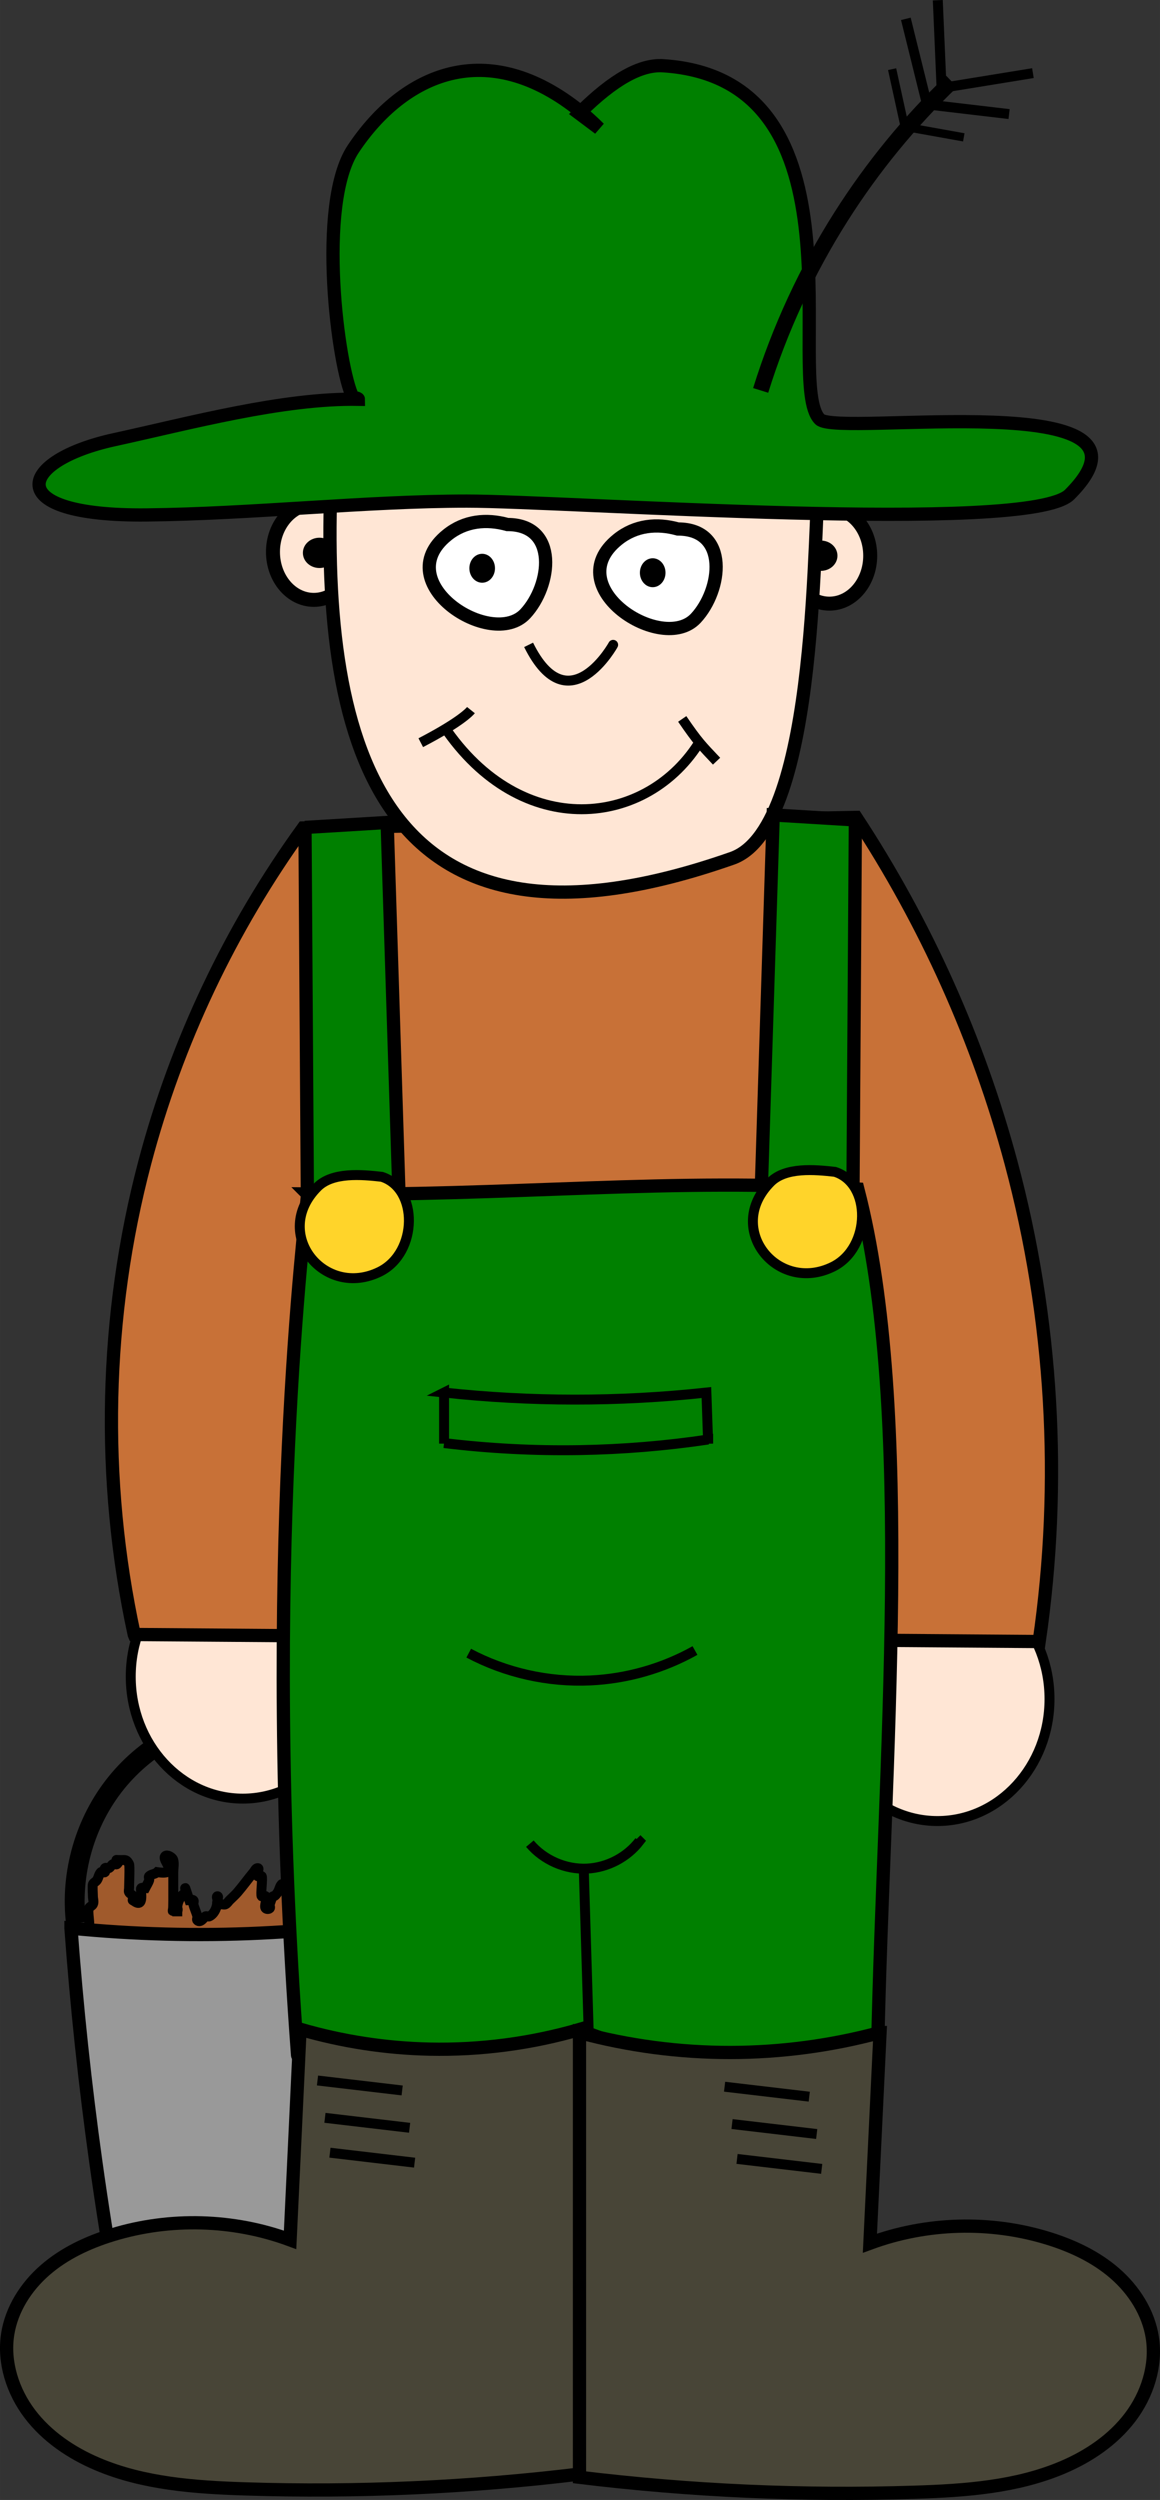 <?xml version="1.0" encoding="UTF-8"?>
<svg width="98.906mm" height="213.12mm" version="1.1" viewBox="0 0 350.45 755.15" xmlns="http://www.w3.org/2000/svg">
<rect x="0" y="0" width="350.45" height="755.15" fill="#333333" stroke="none"/>
<g transform="translate(-258.39 -86.299)" stroke="#000">
<path d="m284.03 674.87c5.722 0.347-1.431-4.638 0-6.069 0.286-0.286 1.033 0.362 1.214 0 0.48-0.961-0.495-5.078 0-6.069 0.256-0.512 0.958-0.702 1.214-1.214 0.362-0.724 0-1.618 0-2.428 0-0.547-0.185-3.272 0-3.641 0.256-0.512 0.896-0.738 1.214-1.214 0.502-0.753 0.574-1.788 1.214-2.428 0.286-0.286 0.928 0.286 1.214 0 0.286-0.286-0.286-0.928 0-1.214 0.286-0.286 0.852 0.181 1.214 0 0.512-0.256 0.702-0.958 1.214-1.214 0.362-0.181 0.928 0.286 1.214 0 1.618-1.618-2.023-1.214 1.214-1.214 1.256 0 1.678-0.286 2.428 1.214 0.247 0.493 0 6.133 0 7.283 0 0.405-0.181 0.852 0 1.214 0.256 0.512 0.958 0.702 1.214 1.214 0.181 0.362-0.362 1.395 0 1.214 3.675 2.995 2.088-3.302 2.428-3.641 0.286-0.286 0.809 0 1.214 0 0.405-0.809 0.928-1.569 1.214-2.428 0.128-0.384-0.286-0.928 0-1.214 0.64-0.64 1.788-0.574 2.428-1.214 7.265 1.045 1.148-3.576 2.428-4.855 0.286-0.286 0.852-0.181 1.214 0 0.512 0.256 1.075 0.659 1.214 1.214 0.294 1.178 0 2.428 0 3.641v8.497c0 6.878-0.809 0.405 1.214 2.428 0.286 0.286 0 0.809 0 1.214v1.214c0-2.609-0.323-3.764 1.214-6.069 0.317-0.476 0.958-0.702 1.214-1.214 0.181-0.362-0.181-1.576 0-1.214 0.405 1.214 0.809 2.428 1.214 3.641 0.405 0 0.928-0.286 1.214 0 0.286 0.286-0.098 0.821 0 1.214 0.31 1.241 0.903 2.4 1.214 3.641 0.098 0.393-0.286 0.928 0 1.214 0.949 0.949 2.112-1.056 2.428-1.214 0.362-0.181 0.852 0.181 1.214 0 1.688-0.844 2.428-3.142 2.428-4.855 0-0.405-0.405-1.214 0-1.214s0 0.809 0 1.214-0.286 0.928 0 1.214c0.286 0.286 0.809 0 1.214 0s0.852 0.181 1.214 0c0.512-0.256 0.809-0.809 1.214-1.214 0.809-0.809 1.683-1.559 2.428-2.428 1.686-1.967 3.197-4.079 4.855-6.069 0.366-0.44 0.642-1.214 1.214-1.214 0.809 0-0.572 1.855 0 2.428 0.286 0.286 0.928-0.286 1.214 0 0.372 0.372-0.375 5.694 0 6.069 0.286 0.286 0.928-0.286 1.214 0 0.607 0.607-0.607 3.034 0 3.641 0.286 0.286 0.928 0.286 1.214 0 0.286-0.286-0.128-0.83 0-1.214 1.467-4.4 0.576-0.864 2.428-3.641 0.502-0.753 0.574-1.788 1.214-2.428 0.286-0.286-0.286 0.928 0 1.214 0.64 0.64 1.569 0.928 2.428 1.214 0.384 0.128 0.928-0.286 1.214 0 0.286 0.286 0 0.809 0 1.214 0 0.405 0.405 1.214 0 1.214s-0.362-1.033 0-1.214c0.724-0.362 1.704 0.362 2.428 0 0.362-0.181-0.286-0.928 0-1.214 0.286-0.286 0.852 0.181 1.214 0 0.512-0.256 0.756-0.87 1.214-1.214 0.184-0.138 6.322-4.603 7.283-3.641 0.292 0.292-0.292 4.563 0 4.855 1.032 1.032 2.832-1.214 3.641-2.428 0.224-0.337-0.362-1.033 0-1.214 0.724-0.362 1.704 0.362 2.428 0 0.362-0.181 0-0.809 0-1.214v-1.214 2.428c0 0.405-0.286 0.928 0 1.214 0.286 0.286 0.928-0.286 1.214 0 0.572 0.572-0.572 1.855 0 2.428 0.121 0.121 3.52 0.121 3.641 0 0.64-0.64 0.574-1.788 1.214-2.428 0.572-0.572 1.855 0.572 2.428 0 0.286-0.286-0.286-0.928 0-1.214 0.286-0.286 0.809 0 1.214 0s0.928-0.286 1.214 0c0.286 0.286-0.286 0.928 0 1.214 0.286 0.286 0.809 0 1.214 0 0 0.809-0.362 1.704 0 2.428 0.512 1.024 2.003 1.365 2.428 2.428 0.511 1.277-0.544 8.622 0 9.71 0.181 0.362 0.928-0.286 1.214 0 0.394 0.394-0.385 5.299 0 6.069 0.256 0.512 0.958 0.702 1.214 1.214 0.114 0.228 0.114 9.483 0 9.71-0.256 0.512-1.033 0.671-1.214 1.214-0.256 0.768 0.301 1.676 0 2.428-0.542 1.355-1.552 2.474-2.428 3.641-0.343 0.458-1.033 0.671-1.214 1.214-0.256 0.768 0.362 1.704 0 2.428-0.181 0.362-0.928-0.286-1.214 0-0.286 0.286 0.286 0.928 0 1.214-0.286 0.286-0.852-0.181-1.214 0-0.512 0.256-0.702 0.958-1.214 1.214-0.362 0.181-0.928-0.286-1.214 0-0.286 0.286 0.286 0.928 0 1.214-0.572 0.572-1.855-0.572-2.428 0-1.618 1.618 2.575 1.165-1.214 2.428-1.027 0.342-5.21-0.43-6.069 0-1.024 0.512-1.404 1.916-2.428 2.428-0.733 0.366-3.08-0.561-3.641 0-0.286 0.286 0.286 0.928 0 1.214-0.286 0.286-0.809 0-1.214 0h-1.214-8.497-3.641c-0.405 0-0.852-0.181-1.214 0-0.512 0.256-0.702 0.958-1.214 1.214-0.423 0.212-6.392 0-7.283 0-0.833 0-5.501 0.284-6.069 0-0.512-0.256-0.659-1.075-1.214-1.214-1.178-0.294-2.428 0-3.641 0h-4.855c-0.405 0-0.928 0.286-1.214 0-0.64-0.64-0.712-1.675-1.214-2.428-0.317-0.476-0.809-0.809-1.214-1.214s-0.702-0.958-1.214-1.214c-0.442-0.221-4.855 0.213-4.855 0 0-0.572 1.214-0.642 1.214-1.214 0-0.276-4.565 0.291-4.855 0-0.572-0.572 0.572-1.855 0-2.428-0.286-0.286-1.214 0.405-1.214 0 0-0.572 0.958-0.702 1.214-1.214 0.181-0.362 0-0.809 0-1.214 0-1.923 0.362-3.28-1.214-4.855-0.572-0.572-1.855 0.572-2.428 0-0.286-0.286 0.362-1.033 0-1.214-0.724-0.362-1.618 0-2.428 0-0.405 0-0.877 0.224-1.214 0-4.809 0.242-1.148-3.576-2.428-4.855-0.572-0.572-1.704 0.362-2.428 0-0.362-0.181 0.181-0.852 0-1.214-0.256-0.512-0.958-0.702-1.214-1.214-0.181-0.362 0.286-0.928 0-1.214-2.511-2.511 0.098 3.838-2.428-1.214-0.181-0.362-0.286-0.928 0-1.214 0.286-0.286 1.457 0.324 1.214 0-1.373-1.831-3.237-3.237-4.855-4.855z" fill="#a05a2c" fill-rule="evenodd" stroke-width="3"/>
<path d="m279.83 668.72c1.734 23.644 4.243 47.231 7.522 70.711 3.593 25.727 8.11 51.325 13.54 76.729 14.198 3.727 28.97 5.255 43.63 4.513 13.304-0.673 26.512-3.213 39.117-7.522 6.617-23.102 11.155-46.799 13.54-70.711 2.643-26.492 2.643-53.246 0-79.738-19.825 4.058-39.965 6.576-60.179 7.522-19.059 0.893-38.184 0.39-57.17-1.504z" fill="#999" fill-rule="evenodd" stroke-width="4"/>
<path d="m281.34 667.21c-1.807-15.004 2.703-30.667 12.211-42.413s23.89-19.418 38.941-20.775c15.99-1.441 32.492 4.308 44.125 15.373 11.633 11.065 18.2 27.26 17.559 43.301" fill="none" stroke-width="6"/>
<ellipse cx="331.74" cy="592.74" rx="33.851" ry="36.86" fill="#ffe6d5" stroke-width="3"/>
<ellipse cx="541.61" cy="599.51" rx="33.851" ry="36.86" fill="#ffe6d5" stroke-width="3"/>
<path d="m298.94 580.02 273.4 2.128c7.009-48.137 4.093-97.697-8.511-144.68-9.912-36.95-25.782-72.295-46.809-104.26l-167.02 3.192c-21.983 30.366-38.302 64.818-47.872 101.06-12.247 46.383-13.35 95.668-3.192 142.55z" fill="#c87137" fill-rule="evenodd" stroke-width="4"/>
<ellipse cx="353.19" cy="253.02" rx="12.334" ry="14.479" fill="#ffe6d5" stroke-width="4.223"/>
<ellipse cx="508.96" cy="254.16" rx="12.334" ry="14.479" fill="#ffe6d5" stroke-width="4.223"/>
<ellipse cx="506.39" cy="254.16" rx="3.004" ry="2.575" stroke-width="4"/>
<path d="m359.09 225.09-3.031 4.547c0.804 0.134 1.609 0.252 2.414 0.377 0.18-1.65 0.379-3.294 0.617-4.924zm-0.617 4.924c-3.616 84.065 16.186 152.36 121.11 115.55 26.862-9.424 24.27-104.2 26.477-117.44-49.164 1.511-99.024 9.459-147.59 1.893z" fill="#ffe6d5" fill-rule="evenodd" stroke-width="4"/>
<path d="m458.71 106.16c-6.865-0.444-15.062 4.223-24.873 13.898 1.821 1.475 3.671 3.144 5.557 5.029l-6.061-4.545c0.17-0.17 0.334-0.317 0.504-0.484-28.267-22.894-53.53-11.512-68.695 11.175-11.14 16.666-4.62 66.318-0.141 75.073 1.066 0.165 1.666 0.365 1.666 0.6-22.779-0.401-50.862 7.207-73.579 12.168-29.252 6.342-34.937 23.216 9.544 22.771 31.798-0.318 66.421-4.184 96.837-4.184 30.175 0 169.9 10.178 182.05-1.967 33.407-33.407-70.022-17.295-75.453-22.727-11.083-11.083 15.703-102.73-47.352-106.81z" fill="#008000" fill-rule="evenodd" stroke-width="4"/>
<path d="m411.69 244.74c-6.312-1.749-12.822-1.162-18.199 3.17-17.894 14.414 13.403 34.735 23.61 23.773 7.918-8.504 10.125-26.943-5.41-26.943z" fill="#fff" fill-rule="evenodd" stroke-width="4"/>
<ellipse cx="404.06" cy="257.95" rx="3.197" ry="3.698" stroke-width="1.346"/>
<path d="m463.2 246.09c-6.312-1.749-12.822-1.162-18.199 3.17-17.894 14.414 13.403 34.735 23.61 23.773 7.918-8.504 10.125-26.943-5.41-26.943z" fill="#fff" fill-rule="evenodd" stroke-width="4"/>
<ellipse cx="455.58" cy="259.3" rx="3.197" ry="3.698" stroke-width="1.346"/>
<path d="m418.09 281.09c12.15 24.61 25.892-0.614 25.532 0" fill="none" stroke-width="3"/>
<g transform="translate(274.34 -225.5)" fill="none" stroke-width="3">
<path d="m111.17 536.14c11.862-6.173 14.727-9.3 15.16-9.84"/>
<path d="m118.09 531.09c23.471 35.017 61.832 30.635 77.66 4.255"/>
<path d="m190.16 528.96c4.812 7.047 5.93 8.057 10.372 12.766"/>
</g>
<path d="m516.81 333.97-24.824-1.504-3.761 118.23h27.833l0.752-116.73z" fill="#008000" fill-rule="evenodd" stroke-width="4"/>
<path d="m350.53 336.24 24.824-1.504 3.761 118.23h-27.833l-0.752-116.73z" fill="#008000" fill-rule="evenodd" stroke-width="4"/>
<path d="m351.3 446.96c61.163 0.772 109.83-5.116 166.25-1.504 17.425 67.211 7.739 174.49 6.018 258.65-46.666 15.5-72.162 1.633-88.012-3.761-22.053 16.582-86.913 10.205-87.26 6.77-11.127-148.26 2.641-253.75 3.009-260.15z" fill="#008000" fill-rule="evenodd" stroke-width="4"/>
<path d="m373.73 441.77c-6.109-0.686-14.885-1.468-19.419 3.066-14.039 14.039 2.061 33.975 18.908 25.551 11.467-5.813 11.579-25.097 0.511-28.617z" fill="#ffd42a" fill-rule="evenodd" stroke-width="3"/>
<path d="m436.25 700.22-1.504-49.648" fill="none" stroke-width="3"/>
<path d="m418.47 643.21c4.202 4.98 10.794 7.846 17.302 7.522 6.127-0.305 12.058-3.412 15.797-8.275l-0.752-0.752" fill="none" stroke-width="3"/>
<path d="m510.63 440.27c-6.109-0.686-14.885-1.468-19.419 3.066-14.039 14.039 2.061 33.975 18.908 25.551 11.467-5.813 11.579-25.097 0.511-28.617z" fill="#ffd42a" fill-rule="evenodd" stroke-width="3"/>
<path d="m400 585.66c11.21 5.945 24.027 8.824 36.702 8.245 11.06-0.505 21.992-3.629 31.649-9.043" fill="none" stroke-width="3"/>
<path d="m392.55 506.94v15.426-0.17c13.582 1.646 27.278 2.357 40.957 2.128 12.994-0.218 25.974-1.285 38.83-3.192v1.234l-0.532-15.426c-13.247 1.427-26.57 2.137-39.894 2.128-13.146-9e-3 -26.291-0.72-39.362-2.128z" fill="none" stroke-width="3"/>
<path d="m349.04 699.25c12.701 3.705 25.889 5.734 39.117 6.018 15.392 0.331 30.833-1.707 45.612-6.018v134.34c-33.578 4.083-67.469 5.593-101.28 4.513-15.196-0.485-30.72-1.571-44.711-7.522-7.862-3.344-15.189-8.29-20.358-15.092-5.169-6.802-8.014-15.58-6.723-24.025 1.16-7.586 5.56-14.448 11.353-19.481s12.906-8.356 20.242-10.608c17.437-5.355 36.627-4.818 53.738 1.504l3.009-63.63z" fill="#484537" fill-rule="evenodd" stroke-width="4"/>
<path d="m524.26 700.26c-14.712 3.97-29.947 5.999-45.186 6.018-15.381 0.019-30.763-2.011-45.612-6.018v134.34c33.578 4.083 67.469 5.593 101.28 4.513 15.196-0.485 30.72-1.571 44.711-7.522 7.862-3.344 15.189-8.29 20.358-15.092 5.169-6.802 8.014-15.58 6.723-24.025-1.16-7.586-5.56-14.448-11.353-19.481s-12.906-8.356-20.242-10.608c-17.437-5.355-36.627-4.818-53.738 1.504l3.06-63.63z" fill="#484537" fill-rule="evenodd" stroke-width="4"/>
<path d="m354.31 714.74 25.576 3.009" fill="none" stroke-width="3"/>
<path d="m356.56 726.02 25.576 3.009" fill="none" stroke-width="3"/>
<path d="m358.07 736.55 25.576 3.009" fill="none" stroke-width="3"/>
<path d="m477.3 716.62 25.576 3.009" fill="none" stroke-width="3"/>
<path d="m479.55 727.9 25.576 3.009" fill="none" stroke-width="3"/>
<path d="m481.06 738.43 25.576 3.009" fill="none" stroke-width="3"/>
<path d="m488.2 204.23c5.761-18.539 13.992-36.308 24.408-52.691 9.418-14.814 20.619-28.492 33.284-40.647" fill="none" stroke-width="4.771"/>
<path d="m532.23 124.68 17.333 3.11" fill="none" stroke-width="2.511"/>
<path d="m537.67 117.75 25.576 3.009" fill="none" stroke-width="3"/>
<path d="m545.03 112.52 25.419-4.133" fill="none" stroke-width="3"/>
<path d="m541.71 86.364 1.105 25.729" fill="none" stroke-width="3"/>
<path d="m532.06 91.992 6.189 24.998" fill="none" stroke-width="3"/>
<path d="m527.91 107.19 3.769 17.202" fill="none" stroke-width="2.511"/>
<ellipse cx="354.9" cy="253.3" rx="3.004" ry="2.575" stroke-width="4"/>
</g>
</svg>
